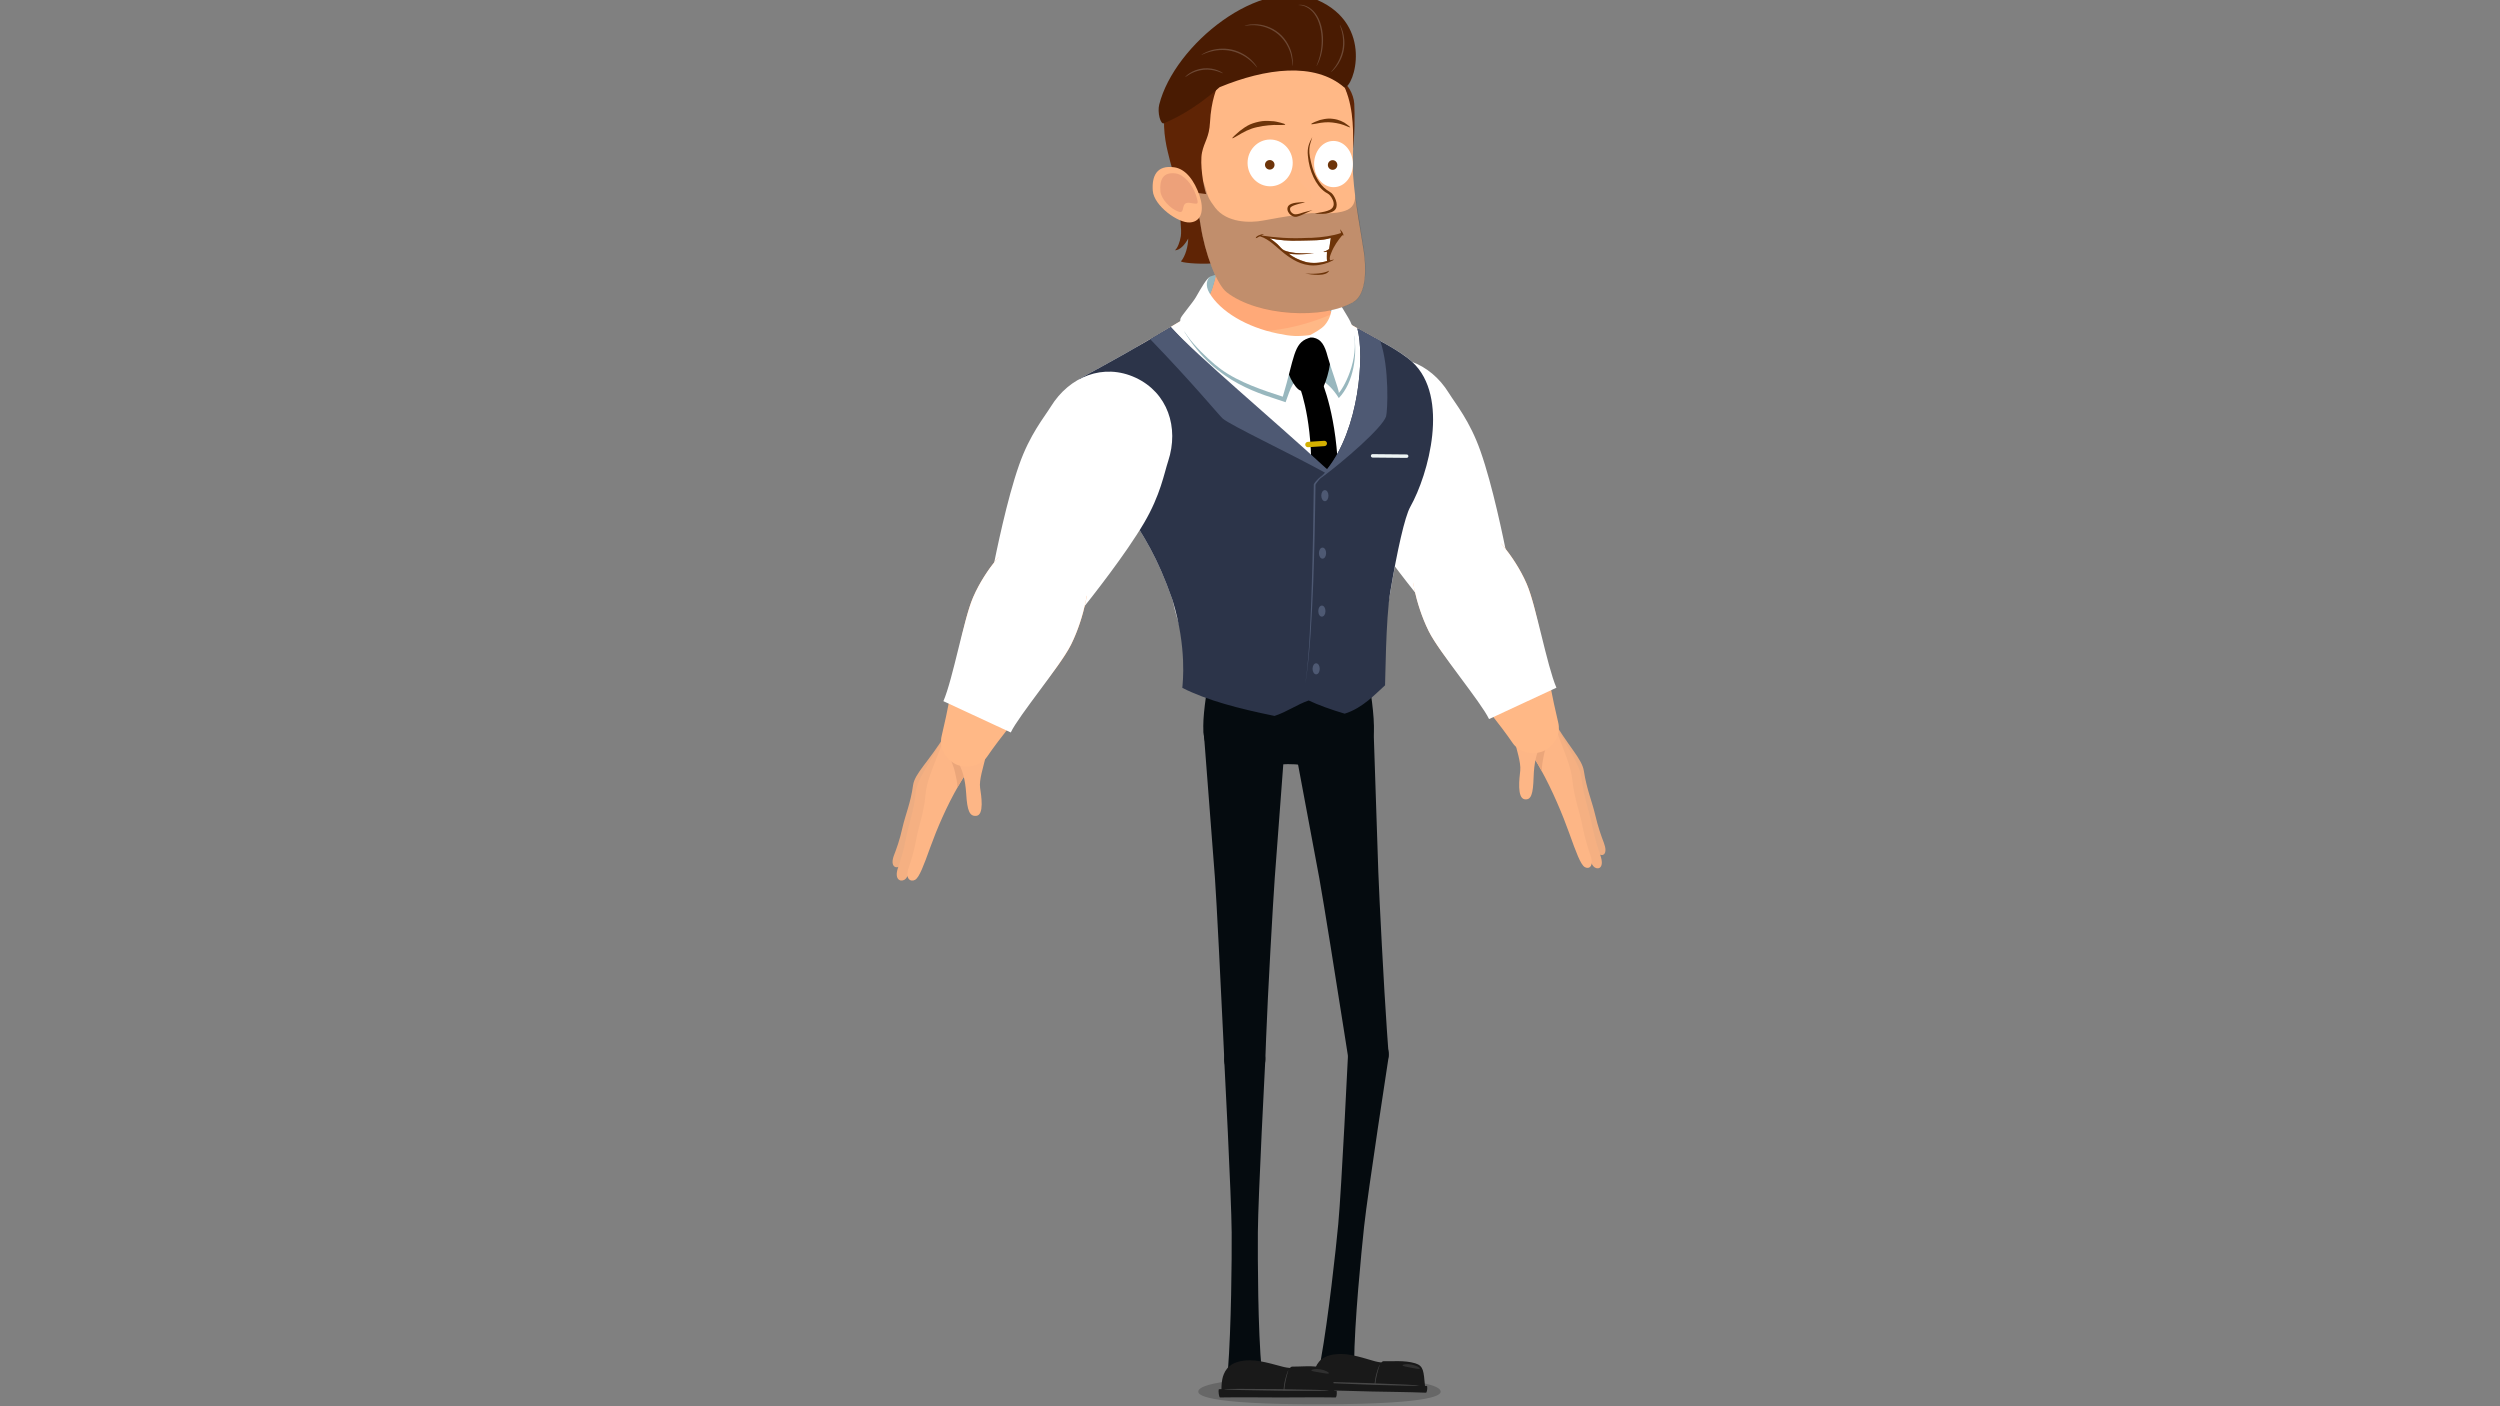 <?xml version="1.0" encoding="UTF-8"?>
<!DOCTYPE svg  PUBLIC '-//W3C//DTD SVG 1.1//EN'  'http://www.w3.org/Graphics/SVG/1.1/DTD/svg11.dtd'>
<svg version="1.1" viewBox="0 0 1920 1080" xmlns="http://www.w3.org/2000/svg">
<rect x="0" y="0" width="1920" height="1080" fill="#808080" stroke="none"/>
<path d="m1015.1 1078.5c89.662-0.208 91.308-7.824 91.311-9.72 2e-3 -1.896-1.536-11.177-93.925-11.055-90.655 0.119-92.177 9.159-92.183 11.055-5e-3 1.896 1.704 9.936 94.797 9.72z" fill-opacity=".196" fill-rule="evenodd"/>
<path d="m1022.6 343.68c-8.457-25.806 0.399-52.555 25.007-64.024 24.645-11.433 50.813-0.98 65.077 22.14 5.227 8.456 16.115 21.341 24.354 44.752 9.401 26.713 17.459 66.384 20.653 82.136 3.121 15.389-2.069 33.863-20.979 42.646-18.91 8.784-36.368 0.835-46.131-11.469-10.018-12.594-35.134-44.316-49.471-68.743-12.594-21.378-15.425-38.001-18.51-47.438z" fill="#fff" fill-rule="evenodd"/>
<g fill-rule="evenodd">
<path d="m1177.8 559.8c-5.326-9.236-12.643-17.567-6.778-21.64 4.683-3.254 12.776-0.518 19.898 11.804 13.577 23.575 24.021 32.547 25.501 42.178 2.081 13.75 6.222 23.18 8.758 33.921 2.082 9.061 4.714 16.323 6.571 21.155 3.299 8.696-0.696 10.719-3.632 8.797s-6.602-10.982-11.986-24.673-13.379-31.631-22.399-47.153c-7.129-12.214-13.223-19.662-15.933-24.389z" fill="#edad82"/>
<path d="m1173.8 562.86c-5.456-9.909-10.143-18.271-4.494-23.71 5.669-5.396 14.677-1.384 21.934 11.87 13.898 25.313 22.223 36.496 23.4 46.777 1.713 14.741 5.857 24.794 8.147 36.318 1.932 9.698 4.485 17.515 6.276 22.689 3.257 9.339-1.198 11.401-4.342 9.36-3.145-2.041-6.744-11.807-12.065-26.462-5.321-14.656-13.295-33.907-22.563-50.625-7.201-13.122-13.476-21.118-16.293-26.217z" fill="#f5b082"/>
<path d="m1167.2 565.23c-5.343-9.645-3.537-20.734 2.15-26.085 5.688-5.352 17.198-0.431 22.519 13.235 11.324 29.176 14.598 36.58 15.681 46.642 1.561 14.388 5.611 24.222 7.789 35.482 1.837 9.477 4.315 17.118 6.049 22.159 3.144 9.075-1.291 11.181-4.417 9.184s-6.612-11.498-11.738-25.82c-5.126-14.323-12.937-33.071-21.998-49.304-7.095-12.751-13.275-20.526-16.035-25.493z" fill="#fdb686"/>
<path d="m1185.4 581.4c-0.502 3.393-1.597 6.884-1.138 11.168-0.327-0.642-0.68-1.22-1.007-1.861-7.114-12.795-13.339-20.551-16.035-25.493-2.293-4.125 11.374-25.396 19.737-6.103 4.41 10.305-0.201 13.112-1.557 22.289z" fill="#eba67a"/>
<path d="m1184.9 558.21c-0.747-13.227-5.119-19.12-11.677-18.396-10.495 1.156-11.796 22.189-10.626 26.899 2.11 8.632 5.64 19.104 4.945 25.133-0.67 5.965-2.594 21.221 3.454 22.019 4.883 0.671 6.436-3.848 6.808-16.929 0.775-23.621 7.962-22.998 7.096-38.726z" fill="#fdb686"/>
</g>
<path d="m1153.1 417.58c6.606 7.84 14.119 18.656 19.382 30.742 9.219 21.233 14.99 68.526 24.245 106.67 1.887 7.695-1.815 17.059-10.998 21.705-9.473 4.028-19.527 0.544-23.991-6.026-19.962-29.145-54.152-65.222-64.423-85.983-6.279-12.63-10.163-26.64-12.087-37.311 22.612-9.945 45.224-19.854 67.872-29.799z" fill="#ffb886" fill-rule="evenodd"/>
<path d="m1140.2 405.2c5.19 2.867 22.575 20.869 32.23 43.118 7.295 16.769 15.57 62.863 22.902 79.85-17.24 8.021-34.48 16.042-51.757 24.064-6.025-12.849-38.327-51.322-46.349-67.51-10.779-21.704-14.482-47.474-13.357-53.281 1.997-10.163 8.167-21.777 21.306-27.875 13.138-6.17 25.951-3.411 35.025 1.634z" fill="#fff" fill-rule="evenodd"/>
<g fill-rule="evenodd">
<path id="c" d="m1052.5 794.37c-8.61-0.869-16.274 5.392-17.142 14.001 0 0-5.056 104.87-7.572 131.69-1.79 19.254-7.536 71.724-13.403 104.41-1.271 6.98 4.436 13.378 11.51 14.092 7.074 0.713 14.056-4.405 14.092-11.51 0.142-31.029 5.59-85.797 7.639-104.99 2.89-26.781 18.876-130.55 18.876-130.55 0.868-8.609-5.391-16.273-14-17.141z" fill="#050b0f"/>
<path id="S18" d="m1096.1 1064.8c3e-3 -0.113-0.661-0.73-1.686-0.339-1.106-11.238-0.975-15.45-7.479-17.437-8.335-2.555-18.446-1.348-24.272-1.628-0.564-0.012-1.211 0.312-1.866 0.975-0.862-0.132-1.725-0.264-2.55-0.395-4.2-0.657-17.78-5.925-27.522-6.102-15.798-0.312-19.237 7.175-20.959 11.879-0.762 2.128-1.304 6.18-1.379 9.565-1.316-0.029-2.032 0.03-2.073 0.18-0.412 1.646 0.128 6.036 0.843 6.152 15.38 0.069 32.305 0.714 46.15 1.02 12.535 0.277 27.851 0.378 41.784 0.924 0.714 0.028 1.182-2.42 1.009-4.794z" fill="#191919"/>
<path id="S19" d="m1088.8 1049.6c-1.116-0.589-2.757-1.227-4.669-1.57-1.911-0.381-3.678-0.42-4.961-0.26-1.283 0.159-2.043 0.481-2.013 0.82-7e-3 0.339 0.777 0.62 1.938 0.872 1.198 0.252 2.81 0.55 4.57 0.928 3.56 0.68 6.481 1.31 6.758 0.714 0.12-0.336-0.507-0.915-1.623-1.504z" fill="#fff" fill-opacity=".102"/>
<path id="S20" d="m1056.3 1062.4c0.096-0.939 0.232-1.952 0.404-2.964 0.561-3.223 1.339-6.066 1.949-8.122 0.609-2.057 1.088-3.288 1.014-3.327s-0.665 1.152-1.388 3.205c-0.722 2.016-1.576 4.895-2.137 8.156-0.174 1.05-0.309 2.063-0.406 3.04-1.767-0.077-3.572-0.117-5.414-0.196-21.997-0.75-39.863-1.107-39.87-0.769-8e-3 0.339 17.809 1.223 39.843 1.973 1.805 0.078 3.61 0.118 5.339 0.194 0.188 4e-3 0.376 8e-3 0.565 0.012 19.215 0.612 33.96 0.864 33.967 0.563 6e-3 -0.301-14.69-1.078-33.866-1.765z" fill="#fff" fill-opacity=".2"/>
<path id="S17" d="m1020.5 531.16c-17.129 1.859-29.498 17.241-27.639 34.371 0 0 15.353 81.811 20.403 109.15 3.16 17.253 13.805 84.287 18.986 117.36 1.799 11.346 2.94 18.715 2.94 18.715 0.02 0.187 3e-3 0.378 0.019 0.528 0.933 8.602 8.646 14.803 17.248 13.869s14.803-8.645 13.869-17.247c0 0-0.453-6.271-1.155-16.222-2.312-32.444-5.975-103.83-6.619-121.96-0.973-27.784-3.685-110.97-3.685-110.97-1.818-17.096-17.238-29.461-34.367-27.601z" fill="#050b0f"/>
</g>
<path d="m1049.6 510.36c2.896 19.788 6.245 39.84 5.455 51.691-1.43 20.954-19.789 36.378-46.01 27.425-9.969-3.424-30.059-3.8-40.179 0.714-20.089 8.992-42.774-2.52-44.617-28.177-0.79-10.76 1.956-28.629 5.342-48.304 3.499-20.24 37.582-28.14 60.832-27.35 17.907 0.714 47.552-1.505 59.177 24.001z" fill="#050b0f" fill-rule="evenodd"/>
<g fill-rule="evenodd">
<path d="m955.98 797.77c-8.73 0-15.79 7.06-15.79 15.79 0 0 5.542 105.78 5.732 132.96 0.152 19.51-0.304 72.761-2.885 106.16-0.569 7.136 5.807 12.981 12.981 12.981 7.173 0 13.663-5.845 12.98-12.981-2.998-31.161-3.074-86.689-2.96-106.16 0.189-27.175 5.731-132.96 5.731-132.96 0-8.73-7.059-15.79-15.789-15.79z" fill="#050b0f"/>
<path id="d" d="m1026.6 1068.4c0-0.114-0.683-0.721-1.708-0.304-1.365-11.311-1.328-15.562-7.932-17.422-8.464-2.391-18.636-0.948-24.519-1.1-0.57 0-1.215 0.342-1.86 1.025-0.873-0.114-1.746-0.228-2.581-0.342-4.251-0.569-18.067-5.579-27.897-5.541-15.941 0.038-19.243 7.667-20.875 12.449-0.721 2.164-1.177 6.263-1.177 9.679-1.328 0-2.049 0.076-2.087 0.228-0.38 1.669 0.263 6.085 0.986 6.186 15.516-0.273 32.601 0 46.573 0 12.65 0 28.101-0.239 42.166 0 0.721 0.012 1.139-2.467 0.911-4.858z" fill="#191919"/>
<path id="e" d="m1018.9 1053.2c-1.138-0.57-2.808-1.177-4.744-1.481-1.936-0.341-3.72-0.341-5.01-0.151s-2.049 0.531-2.012 0.873c0 0.341 0.797 0.607 1.974 0.835 1.214 0.228 2.847 0.493 4.631 0.835 3.605 0.607 6.566 1.176 6.832 0.569 0.114-0.342-0.532-0.911-1.671-1.48z" fill="#fff" fill-opacity=".102"/>
<path id="f" d="m986.39 1066.9c0.076-0.948 0.19-1.973 0.342-2.998 0.493-3.264 1.214-6.148 1.783-8.236 0.57-2.088 1.025-3.34 0.949-3.378s-0.645 1.177-1.329 3.264c-0.683 2.049-1.479 4.972-1.973 8.274-0.152 1.063-0.265 2.088-0.341 3.075-1.784-0.038-3.606-0.038-5.466-0.076-22.204-0.267-40.232-0.228-40.232 0.114 0 0.341 17.99 0.835 40.232 1.101 1.822 0.038 3.644 0.038 5.39 0.075h0.569c19.395 0.19 34.274 0.114 34.274-0.189 0-0.304-14.841-0.76-34.198-1.026z" fill="#fff" fill-opacity=".2"/>
<path id="g" d="m955.95 530.98c-17.384 0-31.465 14.082-31.465 31.465 0 0 6.49 83.729 8.578 111.7 1.29 17.649 4.668 86.045 6.263 119.79 0.569 11.576 0.91 19.091 0.91 19.091 0 0.19-0.038 0.38-0.038 0.532-1e-3 8.729 7.06 15.789 15.79 15.789s15.789-7.06 15.789-15.789c0 0 0.228-6.339 0.608-16.397 1.214-32.793 5.313-104.79 6.642-123.05 2.049-27.973 8.388-111.7 8.388-111.7 0.037-17.345-14.082-31.427-31.465-31.427z" fill="#050b0f"/>
</g>
<g fill-rule="evenodd">
<path d="m1056.8 259.98c-8.348-4.573-16.805-9.073-23.592-13.429-4.065-2.613-6.86-4.355-8.965-5.916-2.976-2.214-4.682-4.174-6.642-7.948-5.916-11.397-10.525-30.016-21.995-40.687-14.736-13.72-50.595-16.732-58.072 5.516-4.9 14.519-3.956 25.952-14.954 39.163-2.903 1.924-5.771 3.738-8.638 5.48-14.555 8.929-27.294 16.479-39.199 23.339 13.865 15.57 80.757 129.86 137.52 125.94 49.216-3.412 62.065-79.995 44.534-131.46z" fill="#ffb886"/>
<path d="m1024.2 240.64c-2.976-2.214-4.682-4.174-6.642-7.948-5.916-11.397-10.525-30.016-21.995-40.687-14.736-13.72-50.595-16.732-58.072 5.516-4.9 14.519-3.956 25.952-14.954 39.163-2.903 1.924-5.77 3.738-8.638 5.48 32.266 19.383 75.24 13.975 110.3-1.524z" fill="#ffa978"/>
<path d="m1033.2 246.55c-2.141-1.379-3.92-2.504-5.444-3.521 2.395 24.101-8.385 44.716-25.298 45.406-36.985 1.488-75.784-29.218-92.734-43.736-31.686 19.309-54.734 32.158-80.794 46.204-4.464 50.886 20.689 75.567 35.135 98.396 15.171 24.028 24.354 37.239 36.513 71.684 7.912 36.948 23.736 58.289 29.725 66.637 21.378 2.505 41.776 10.344 64.57 10.344 15.243 0 42.102-4.573 52.518-13.683 4.138-8.493 15.97-43.445 20.362-69.469 5.408-32.157 11.215-58.108 15.389-65.549 14.083-25.08 30.307-84.568 1.597-111.24-11.723-10.852-36.041-21.45-51.539-31.468z" fill="#fff"/>
<path d="m1010.5 518.4c0.908-8.456 1.633-16.949 2.177-25.442 0.617-8.493 1.053-16.986 1.343-25.516 0.581-17.022 0.653-34.045 0.508-51.068 0-17.095 1.67-34.081 2.214-51.067 0.617-16.986-0.58-34.081-4.536-50.668 2.141 8.239 3.702 16.66 4.609 25.116 0.871 8.493 1.089 17.023 0.943 25.552-0.145 8.529-0.689 17.022-1.124 25.552-0.436 8.493-0.799 16.986-0.763 25.515 0.036 17.023-0.036 34.082-0.835 51.104-0.399 8.53-0.943 17.023-1.706 25.516-0.798 8.493-1.741 16.95-2.83 25.406z" fill-opacity=".302"/>
<path d="m933.94 210.98s-2.686 0.653-4.246 1.307c-2.468 1.524-3.666 3.992-3.63 6.061 0.036 3.811 2.903 8.384 3.339 7.404 2.65-5.48 4.537-14.772 4.537-14.772z" fill="#98b7be"/>
<path d="m1008.7 212.29c3.702 2.069 6.461 4.573 8.82 6.896 1.96 1.923 10.816 16.042 7.477 14.845-3.339-1.198 3.484 10.307-2.613 5.19-5.59-4.719-9.873-18.257-13.684-26.931z" fill="#98b7be"/>
<path d="m1028.2 305.72c-8.638-14.119-19.418-17.785-26.06-16.624-9.328 1.597-10.888 9.11-14.808 19.818-17.313-6.207-53.39-13.647-77.781-54.262 41.486 5.372 97.344 3.956 97.344 3.956 11.033-0.254 22.067-0.508 33.101-0.762 2.395 14.192-0.182 35.896-11.796 47.874z" fill="#98b7be"/>
<path d="m1006.5 258.57c-5.444 0.871-18.184 10.853-18.728 18.837-0.545 7.985 6.678 20.943 10.779 22.467 5.589 2.069 14.591 0.98 17.204-1.887 2.323-2.541 9.11-24.609 4.682-30.162-4.464-5.517-8.929-10.053-13.937-9.255z"/>
<path d="m1008.6 259.29c6.026 1.125 8.82 5.807 11.107 14.772 1.705 6.642 8.747 25.625 8.529 27.73 4.827-5.445 17.53-29.508 9.945-52.084-1.271-3.811-3.376-6.642-7.44-13.574-2.469-4.211-7.441-12.087-13.176-16.95 6.424 7.44 7.731 21.45-0.218 30.597-2.577 2.976-8.021 5.916-12.558 8.275-0.508 1.67 2.178 0.944 3.811 1.234z" fill="#fff"/>
<path d="m985.19 304.66c8.965-30.016 8.202-41.086 19.635-44.933 2.795-0.944 2.941-2.468 1.815-2.36-10.489 1.089-14.3 1.089-25.661-1.27-23.41-4.828-43.699-16.732-52.228-31.25-3.158-5.372-2.142-10.562 1.016-12.594-3.121 1.524-6.896 8.275-11.36 16.042-2.323 4.065-11.106 14.3-11.723 16.224-2.831 8.747 20.143 31.141 30.814 38.944 14.046 10.345 34.009 16.769 47.692 21.197z" fill="#fff"/>
<path d="m1018 497.03c-6.098-7.005-12.195-13.973-18.293-20.942 1.38-46.966 7.223-89.286 7.332-115.82 0.218-42.865-9.836-65.694-9.836-65.694 5.916-0.69 11.868-1.38 17.784-2.033 0 0 12.413 27.585 12.776 75.458 0.327 42.901 2.759 66.42 6.134 109.5-5.299 6.46-10.634 12.993-15.897 19.526z"/>
<path d="m1017.2 342.63c-4.21 0.254-8.384 0.544-12.594 0.835-1.126 0.072-2.106-0.799-2.178-1.924-0.073-1.126 0.799-2.105 1.924-2.178 4.174-0.29 8.384-0.544 12.594-0.835 1.125-0.072 2.105 0.799 2.178 1.924 0.072 1.125-0.762 2.105-1.924 2.178z" fill="#d4b000"/>
<path d="m1084.7 278.06c-9.582-8.892-27.548-17.603-42.284-25.95 5.771 21.305 1.307 77.707-23.265 108.27-45.042-30.56-99.812-87-120.06-109.25-26.423 15.862-47.148 27.367-70.196 39.78-4.464 50.886 20.689 75.567 35.135 98.396 15.171 24.028 24.353 37.239 36.512 71.684 11.215 36.73 7.731 63.879 7.477 67.291 19.128 9.69 43.591 15.97 70.812 21.559 9.655-3.158 17.24-8.784 26.242-11.869 7.041 3.34 17.312 7.114 27.656 10.127 14.083-4.392 23.919-15.534 30.997-21.777 0.254-2.468 0.472-50.741 3.956-71.465 5.408-32.158 11.215-58.109 15.389-65.55 14.119-25.08 30.343-84.568 1.633-111.24z" fill="#2c3449"/>
<path d="m1054.1 351.41c-0.689-0.036-1.27-0.617-1.27-1.343 0-0.725 0.617-1.306 1.343-1.306 0.218 0 21.632 0.181 26.169 0.253 0.726 0 1.306 0.617 1.306 1.343s-0.617 1.307-1.343 1.307c-4.5-0.072-25.914-0.254-26.132-0.254h-0.073z" fill="#eef5f5"/>
<path d="m1017.5 384.91c1.56 0 2.758-1.85 2.758-4.246 0-2.395-1.198-4.246-2.758-4.246-1.561 0-2.759 1.851-2.759 4.246 0.037 2.396 1.234 4.246 2.759 4.246z" fill="#4e5973"/>
<path d="m1015.7 429.05c1.56 0 2.758-1.851 2.758-4.247 0-2.395-1.198-4.246-2.758-4.246-1.561 0-2.759 1.851-2.759 4.246 0 2.359 1.198 4.247 2.759 4.247z" fill="#4e5973"/>
<path d="m1015.2 473.58c1.56 0 2.758-1.851 2.758-4.247 0-2.395-1.198-4.246-2.758-4.246-1.561 0-2.759 1.851-2.759 4.246 0 2.396 1.198 4.247 2.759 4.247z" fill="#4e5973"/>
<path d="m1010.8 517.9c1.56 0 2.758-1.851 2.758-4.246 0-2.396-1.198-4.247-2.758-4.247-1.561 0-2.759 1.851-2.759 4.247 0.037 2.359 1.234 4.246 2.759 4.246z" fill="#4e5973"/>
<path d="m1012.7 367.42c-0.653 0.653-1.306 1.306-1.923 1.995-0.617 0.726-1.199 1.415-1.706 2.323-0.037 0.037-0.036 0.073-0.073 0.11v0.072c-0.145 12.776-0.399 25.588-0.581 38.4-0.217 12.776-0.58 25.516-0.943 38.292s-0.908 25.515-1.597 38.255c-0.182 3.194-0.4 6.352-0.545 9.546-0.254 3.157-0.471 6.351-0.726 9.545-0.253 3.194-0.616 6.352-0.907 9.546-0.326 3.157-0.835 6.315-1.234 9.509 0.472-3.158 1.016-6.315 1.379-9.473s0.763-6.352 1.089-9.509c0.291-3.194 0.581-6.352 0.871-9.546 0.218-3.194 0.472-6.388 0.726-9.546 0.835-12.739 1.488-25.515 1.996-38.255 0.509-12.776 0.835-25.515 1.126-38.291 0.109-6.388 0.218-12.776 0.363-19.164 0.072-6.315 0.18-12.667 0.29-18.982 0.363-0.69 0.871-1.38 1.379-2.069 0.545-0.69 1.125-1.416 1.706-2.106 1.162-1.415 2.359-2.794 3.448-4.282-1.416 1.161-2.795 2.359-4.138 3.63z" fill="#4e5973"/>
<path d="m1060 261.76c-5.88-3.266-11.941-6.497-17.531-9.654 5.771 21.305 1.307 77.707-23.265 108.27-41.63-38.364-99.812-86.999-120.06-109.25-5.481 3.303-10.707 6.388-15.789 9.365 32.956 34.081 53.1 58.725 55.713 60.975 6.17 5.263 50.414 26.097 78.471 41.486-1.743 2.359-2.178 2.65-3.884 4.827 18.619-13.648 48.055-39.38 50.85-47.946 1.125-3.484 2.758-37.311-4.501-58.072z" fill="#4e5973"/>
</g>
<path d="m1038.6 117.81c-0.109-4.355-0.363-24.209-1.343-30.923-0.98-6.751-3.084-18.075-6.714-23.665 3.956 0.109 9.146 9.111 9.546 16.515 0.399 7.44 0.507 26.386-1.489 38.073z" fill="#5f2405" fill-rule="evenodd"/>
<path id="h" d="m900.91 131.03c0.98 8.602 7.44 40.65 5.952 50.413-0.617 4.102-2.504 9.365-4.573 10.78 3.883 0.073 7.803-4.428 10.271-9.037-0.145 6.279-2.25 13.647-5.517 17.458-1.451 1.706 51.249 6.968 55.387-13.43 5.843-28.854-2.94-55.64-12.486-75.276-18.474-37.964-52.41-9.763-49.034 19.092z" fill="#5f2405" fill-rule="evenodd"/>
<path d="m1039.4 231.93c10.852-6.315 9.437-28.238 8.058-38.074-1.67-12.267-6.824-37.275-8.312-59.814-1.597-24.608 8.203-69.432-27.911-90.701-41.014-24.028-91.972-3.848-103.51 25.116-19.128 47.583 7.441 58.653 14.373 104.75 3.158 20.978 12.341 45.332 19.926 51.212 23.048 17.821 74.115 21.088 97.38 7.513z" fill="#ffb886" fill-rule="evenodd"/>
<path d="m1040.8 149.9c0.036 7.659-3.085 11.034-10.417 12.74-9.8 2.286-19.309 0.435-26.169 1.27-8.057 1.016-16.441 2.178-34.226 5.481-10.054 1.887-27.73 1.851-36.767-9.945-4.9-6.425-5.916-9.038-7.731-16.115-0.762-2.977-6.134-14.192-16.224-11.832 4.718 11.287 9.981 24.027 12.594 41.485 3.158 20.979 12.667 45.659 20.29 51.539 23.954 18.438 74.26 21.015 97.525 7.44 10.852-6.315 9.364-28.818 8.021-38.69-1.307-9.255-6.896-43.373-6.896-43.373z" fill="#34312f" fill-opacity=".302" fill-rule="evenodd"/>
<path d="m913.72 146.78c2.613 1.125 11.106 2.141 12.63 2.25-2.214-6.061-4.972-23.483-3.194-31.94 1.779-8.456 5.517-11.396 6.134-23.228 0.835-16.333 5.191-27.222 7.187-29.944 2.032-2.722-29.327 0.653-38.546 14.227-6.533 9.582-3.484 28.565-1.198 38.038 2.287 9.473 5.554 22.539 8.421 25.624 2.867 3.013 6.533 4.102 8.566 4.973z" fill="#5f2405" fill-rule="evenodd"/>
<path d="m890.28 80.321c-1.488 5.88 0.907 15.68 3.738 14.337 6.497-2.977 21.415-9.147 42.647-27.694 35.207-14.518 72.99-19.599 95.82 0.255 7.367-0.109 22.938-48.128-20.725-67.219-43.627-19.055-109.9 34.299-121.48 80.321z" fill="#491b02" fill-rule="evenodd"/>
<path d="m997.09 3.848c0-0.037 0.798-0.255 2.25-0.146 1.452 0.073 3.557 0.617 5.844 1.96 2.25 1.343 4.609 3.593 6.387 6.57 1.815 2.976 3.086 6.642 3.812 10.561 1.452 7.877 0.472 15.208-0.98 20.181-0.726 2.504-1.525 4.464-2.178 5.77-0.617 1.307-1.053 1.997-1.126 1.96-0.181-0.072 1.307-2.94 2.578-7.912 1.234-4.936 2.069-12.123 0.653-19.817-0.689-3.811-1.924-7.368-3.593-10.235-1.67-2.904-3.811-5.082-5.916-6.425-2.105-1.379-4.102-1.996-5.481-2.214-1.416-0.217-2.25-0.181-2.25-0.253z" fill="#fff" fill-opacity=".2" fill-rule="evenodd"/>
<path d="m1029 19.127c0.072-0.036 0.363 0.436 0.798 1.343 0.436 0.908 1.017 2.251 1.525 3.957 1.016 3.448 1.706 8.529 0.689 13.973-1.016 5.445-3.484 9.945-5.698 12.776-1.089 1.416-2.105 2.468-2.831 3.158-0.726 0.689-1.198 0.98-1.234 0.944-0.145-0.145 1.488-1.634 3.484-4.537 1.996-2.868 4.247-7.259 5.263-12.522 0.98-5.263 0.472-10.163-0.363-13.574-0.835-3.449-1.779-5.445-1.633-5.518z" fill="#fff" fill-opacity=".2" fill-rule="evenodd"/>
<path d="m955.79 19.817c0-0.073 0.726-0.326 2.105-0.653 1.379-0.326 3.448-0.581 5.989-0.545 2.54 0.036 5.589 0.436 8.82 1.525 3.193 1.052 6.569 2.795 9.581 5.299 3.013 2.541 5.336 5.553 6.933 8.529 1.633 2.977 2.613 5.916 3.085 8.421 0.508 2.504 0.616 4.609 0.58 6.024-0.036 1.416-0.181 2.215-0.253 2.215-0.218 0 0.108-3.194-1.053-8.058-0.581-2.432-1.597-5.263-3.23-8.13-1.597-2.867-3.884-5.735-6.751-8.167-2.904-2.395-6.134-4.101-9.219-5.189-3.085-1.089-6.025-1.561-8.529-1.706-4.973-0.254-8.022 0.653-8.058 0.435z" fill="#fff" fill-opacity=".2" fill-rule="evenodd"/>
<path d="m922.65 42.175c-0.036-0.073 0.508-0.472 1.597-1.089 1.053-0.617 2.686-1.379 4.791-2.105 4.138-1.415 10.417-2.359 17.059-0.871s11.904 5.045 15.026 8.13c1.597 1.525 2.722 2.94 3.412 3.956 0.689 1.017 1.016 1.634 0.98 1.67-0.146 0.109-1.67-2.178-4.9-5.045-3.194-2.868-8.348-6.171-14.773-7.622-6.424-1.452-12.485-0.653-16.586 0.544-4.174 1.198-6.533 2.614-6.606 2.432z" fill="#fff" fill-opacity=".2" fill-rule="evenodd"/>
<path d="m910.24 59.161c-0.073-0.072 1.089-1.452 3.485-3.012 2.395-1.561 6.097-3.194 10.489-3.63 4.392-0.435 8.348 0.435 10.961 1.488 2.65 1.053 4.065 2.142 3.992 2.251-0.072 0.145-1.596-0.69-4.246-1.525-2.613-0.835-6.424-1.56-10.634-1.161-4.174 0.435-7.768 1.887-10.2 3.23-2.395 1.379-3.738 2.504-3.847 2.359z" fill="#fff" fill-opacity=".2" fill-rule="evenodd"/>
<path d="m885.34 146.52c0.871 11.505 19.49 25.007 28.6 24.317 9.147-0.689 10.962-9.872 7.26-20.724-3.812-11.215-10.563-20.579-19.637-21.668-13.102-1.706-17.058 6.569-16.223 18.075z" fill="#ffb886" fill-rule="evenodd"/>
<path d="m891.18 146.78c0.363 5.807 7.695 13.864 14.264 15.861 5.154 1.561 0.908-7.731 8.058-6.86 6.424 0.799 7.658 2.323 4.972-5.952-2.794-8.384-9.292-15.825-15.716-16.66-9.545-1.197-12.268 4.936-11.578 13.611z" fill="#eda17a" fill-rule="evenodd"/>
<g fill-rule="evenodd">
<clipPath id="a">
<path d="m1023.9 108.25c-8.736 0.113-14.784 8.647-14.665 17.943 0.12 9.297 6.385 17.673 15.122 17.56 8.736-0.112 14.785-8.646 14.665-17.943-0.085-9.297-6.351-17.673-15.122-17.56z" fill="#fff" fill-rule="evenodd"/>
</clipPath>
<path d="m1023.9 108.25c-8.736 0.113-14.784 8.647-14.665 17.943 0.12 9.297 6.385 17.673 15.122 17.56 8.736-0.112 14.785-8.646 14.665-17.943-0.085-9.297-6.351-17.673-15.122-17.56z" fill="#fff" stroke="#000" stroke-linecap="round" stroke-linejoin="round" stroke-width="0"/>
<path d="m1023.4 123c2.029-0.026 3.667 1.602 3.694 3.672 0.026 2.07-1.569 3.74-3.598 3.766-2.03 0.026-3.667-1.603-3.694-3.673-0.027-2.069 1.569-3.739 3.598-3.765z" clip-path="url(#a)" fill="#6d3409"/>
<path d="m1002.2 95.481c3e-3 0 36.07-0.157 36.074-0.157 0 1e-3 0.146 11.391 0.146 11.392-3e-3 0-36.07 0.156-36.074 0.156 0-1e-3 -0.146-11.39-0.146-11.391z" clip-path="url(#a)" fill="#ffb888"/>
<path d="m1038.4 157.07c-4e-3 0-35.414 0.144-35.417 0.144 0-1e-3 -0.147-11.391-0.147-11.392 3e-3 0 33.546-0.594 33.549-0.594 0 1e-3 2.015 11.841 2.015 11.842z" clip-path="url(#a)" fill="#ffb888"/>
</g>
<path d="m1007.1 107.31c0 1e-3 -2.138 5.423-2.308 7.881-0.326 4.72 1.143 11.083 2.772 15.525 1.668 4.549 5.411 9.943 8.122 13.958 2.557 3.789 8.8 4.951 9.337 12.04 0.377 4.974-9.652 7.981-14.29 6.904-0.992-0.23-1.449-2.527-2.524-2.271-6.249 1.486-12.902 5.314-16.712 2-0.966-0.841-1.441-2.961-0.981-4.157 1.912-4.973 14.759-1.812 16.37-6.891 1.515-4.779-7.59-9.398-8.652-14.298-1.706-7.869-0.192-19.679 4.033-26.533 0.999-1.62 4.833-4.158 4.833-4.158z" fill="#ffb888" fill-rule="evenodd"/>
<path d="m1002.3 155.15c-1.806 0.902-3.987 1.053-6.282 1.843-1.693 0.526-4.853 1.467-5.192 2.934-0.564 2.445 2.069 4.703 4.025 4.665 1.957 0.075 4.477-0.941 6.659-1.618 2.408-0.677 4.74-1.204 6.546-1.617-3.273 1.166-7.825 3.95-11.963 5.041-4.364 1.091-9.368-4.665-6.546-8.39 2.257-2.595 8.464-2.633 12.753-2.858z" fill="#6d3409" fill-rule="evenodd"/>
<path d="m1009.8 164.14c2.348-0.859 4.936-0.944 7.531-1.626 2.403-0.632 5.825-1.423 6.755-4.395 0.881-2.815-1.242-6.546-2.86-8.239-1.015-1.09-2.369-1.655-3.46-2.37-7.449-5.191-12.302-16.289-13.318-27.838-0.64-6.433 0.978-9.782 3.348-14.334-0.903 3.574-2.069 5.643-2.219 9.18-0.264 4.025 0.79 7.787 1.617 11.285 1.881 8.014 5.982 15.839 11.662 19.977 1.129 0.828 2.596 1.543 3.725 2.483 2.37 2.144 5.5 8.448 3.198 12.226-1.271 2.204-4.877 3.104-7.458 3.609-3.025 0.294-5.756 0.105-8.521 0.042z" fill="#6d3409" fill-rule="evenodd"/>
<g id="i">
<g fill-rule="evenodd">
<path d="m998.58 184.78c-8.307 0.298-16.628-0.273-23.118-1.885-0.077 1e-3 -0.153 1e-3 -0.114 0.116 1.776 1.244 3.788 2.709 5.725 4.445 1.627 1.435 3.19 3.789 5.001 4.685 2.12 1.045 5.268 1.656 8.299 2.038 0.177 0.021 0.369 0.044 0.575 0.069 4.717 0.514 10.151 0.138 14.289 0.352-3.902 0.319-8.339 0.721-12.591 0.699-2.412-8e-3 -4.75-0.169-6.861-0.563 3.02 2.565 7.569 4.88 12.565 6.272 0.011 0.011 0.037 0.023 0.077 0.037 5.112 1.429 11.693 0.96 16.804-0.637-0.296-2.179-0.14-4.901-0.053-7.123-0.843-0.027-2.06 0.601-2.68 0.034 1.756-0.405 3.086-1.226 4.339-2.085 0.236-2.492 0.892-5.105 1.168-7.444 0.034-0.346 0.068-0.691 0.102-1.036-6.674 2.193-15.221 1.728-23.527 2.026z" fill="#fff"/>
<path d="m1031.8 180.79c-0.183-2.295-1.612-3.273-2.549-4.716 0.014 1.11 0.716 2.097 0.611 2.903-6.52 2.228-14.281 3.247-22.586 3.699-1.263 0.054-2.49-0.045-3.752 0.048-12.285 0.656-24.361-0.221-34.875-1.888 0.8-0.316 1.523-0.67 2.168-1.099-1.416 0.056-2.791 0.38-3.856 0.891-0.99 0.473-2.4 0.989-2.536 2.331 1.26-0.284 2.054-1.099 3.236-1.497 7.576 2.468 12.478 8.38 18.629 13.164 5.57 4.333 13.141 9.367 22.599 9.246 5.169-0.067 10.816-1.709 14.238-3.63 0.457-0.236 1.371-0.63 1.099-0.972-0.956 0.128-1.524 0.671-2.673 0.609-0.866-1.789 0.179-3.909 0.809-5.564 2.037-5.349 5.349-9.948 8.593-13.744 0.231 0.112 0.505 0.568 0.845 0.219m-9.956 3.039c-0.2 2.3-0.818 4.912-1.092 7.443-1.252 0.859-2.582 1.681-4.339 2.086 0.583 0.606 1.838-0.062 2.681-0.034-0.087 2.222-0.243 4.943 0.053 7.123-5.15 1.598-11.731 2.065-16.804 0.637-5.074-1.467-9.623-3.745-12.643-6.31 2.15 0.394 4.488 0.555 6.862 0.563 4.252 0.022 8.689-0.38 12.591-0.699-4.139-0.214-9.572 0.162-14.289-0.352-3.567-0.452-6.754-1.062-8.874-2.107-1.811-0.896-3.373-3.212-5.001-4.684-1.937-1.737-3.946-3.167-5.725-4.446 6.645 1.484 14.925 2.068 23.232 1.769 8.306-0.298 16.852 0.167 23.449-2.025-0.033 0.346-0.067 0.691-0.101 1.036m-46.58-0.78c-0.039-0.114 0.037-0.115 0.114-0.116m19.486 11.353c-0.206-0.024-0.398-0.048-0.575-0.069m8.054 6.867c-0.041-0.014-0.067-0.027-0.077-0.038z" fill="#6d3409"/>
<path d="m1020.8 207.86c-2.198 4.777-13.325 3.159-18.508 2.191 6.709 0.488 13.981 0.165 18.508-2.191z" fill="#6d3409"/>
</g>
</g>
<g fill-rule="evenodd">
<clipPath id="b">
<path d="m975.24 107.16c-9.549 0.123-17.231 8.249-17.103 18.179s8.016 17.856 17.565 17.733 17.23-8.249 17.103-18.179c-0.128-9.929-8.016-17.856-17.565-17.733z" fill="#fff" fill-rule="evenodd"/>
</clipPath>
<path d="m975.24 107.16c-9.549 0.123-17.231 8.249-17.103 18.179s8.016 17.856 17.565 17.733 17.23-8.249 17.103-18.179c-0.128-9.929-8.016-17.856-17.565-17.733z" fill="#fff" stroke="#000" stroke-linecap="round" stroke-linejoin="round" stroke-width="0"/>
<path d="m975.13 122.91c2.041-0.027 3.689 1.578 3.715 3.62 0.026 2.041-1.579 3.688-3.621 3.714-2.041 0.027-3.688-1.578-3.714-3.62-0.026-2.006 1.579-3.688 3.62-3.714z" clip-path="url(#b)" fill="#6d3409"/>
<path d="m952.08 94.519c5e-3 0 47.647-0.613 47.652-0.613 0 1e-3 0.145 11.233 0.145 11.234-5e-3 0-47.648 0.613-47.652 0.613 0-1e-3 -0.145-11.233-0.145-11.234z" clip-path="url(#b)" fill="#ffb888"/>
<path d="m1000.5 147.71c-5e-3 0-47.648 0.613-47.652 0.613 0-1e-3 -0.144-4.155-0.145-4.155 5e-3 0 47.648-0.613 47.653-0.613 0 1e-3 0.144 4.155 0.144 4.155z" clip-path="url(#b)" fill="#ffb888"/>
</g>
<path d="m946.38 106.19c-0.262-0.358 3.976-4.201 5.916-5.731 2.167-1.709 5.25-3.804 7.776-4.916 2.629-1.157 6.392-2.14 9.241-2.502 2.705-0.343 6.371-0.139 9.087 0.096 1.332 0.116 8.843 1.791 8.708 2.496-0.129 0.673-7.439 0.266-8.712 0.333-2.572 0.136-6.003 0.409-8.544 0.824-2.579 0.421-6.012 1.121-8.484 1.968-2.425 0.83-5.469 2.235-7.761 3.575-2.221 1.298-6.965 4.212-7.227 3.857z" fill="#6d3409" fill-rule="evenodd"/>
<path d="m1037 97.836c0.166-0.267-3.043-2.759-4.546-3.655-1.525-0.908-3.741-1.83-5.455-2.289-1.936-0.518-4.627-0.855-6.63-0.816-2.035 0.041-4.727 0.575-6.694 1.097-0.734 0.194-6.974 2.497-6.663 3.175 0.2 0.439 6.264-0.882 7.032-0.995 1.867-0.275 4.387-0.507 6.274-0.473 1.814 0.032 4.228 0.333 6.012 0.662 1.703 0.314 3.915 0.806 5.587 1.453 1.584 0.612 4.929 2.088 5.083 1.841z" fill="#6d3409" fill-rule="evenodd"/>
<path d="m897.17 354.1c8.457-25.806-0.4-52.556-25.044-64.025-24.644-11.433-50.813-0.943-65.077 22.176-5.226 8.457-16.115 21.342-24.354 44.752-9.4 26.714-17.422 66.384-20.616 82.137-3.121 15.389 2.069 33.863 20.979 42.647 18.91 8.783 36.368 0.834 46.131-11.47 9.981-12.594 35.097-44.353 49.471-68.743 12.594-21.414 15.389-38.037 18.51-47.474z" fill="#fff" fill-rule="evenodd"/>
<g fill-rule="evenodd">
<path d="m741.02 573.04c5.352-8.854 12.828-16.726 6.526-21.004-5.032-3.419-13.487-1.091-20.644 10.721-13.639 22.602-24.395 30.964-25.679 40.382-1.799 13.448-5.895 22.547-8.261 33.012-1.935 8.829-4.502 15.861-6.321 20.536-3.229 8.415 1.042 10.588 4.083 8.829 3.04-1.76 6.646-10.516 11.93-23.755 5.284-13.24 13.199-30.546 22.265-45.423 7.168-11.706 13.379-18.765 16.101-23.298z" fill="#edad82"/>
<path d="m745.31 576.23c5.468-9.511 10.172-17.534 4.058-23.148-6.133-5.572-15.517-2.03-22.789 10.694-13.929 24.3-22.386 34.935-23.332 45.008-1.382 14.44-5.464 24.153-7.548 35.399-1.758 9.464-4.226 17.047-5.966 22.061-3.166 9.05 1.59 11.283 4.848 9.416s6.772-11.322 11.962-25.514c5.19-14.193 13.046-32.791 22.339-48.835 7.217-12.597 13.604-20.187 16.428-25.081z" fill="#f5b082"/>
<path d="m752.38 578.87c5.357-9.256 3.134-20.26-3.017-25.789-6.152-5.529-18.148-1.206-23.366 12.013-11.104 28.22-14.343 35.364-15.196 45.224-1.234 14.101-5.222 23.601-7.195 34.592-1.665 9.251-4.058 16.664-5.742 21.55-3.054 8.795 1.682 11.07 4.922 9.246 3.239-1.824 6.642-11.024 11.635-24.897 4.994-13.873 12.693-31.983 21.782-47.56 7.115-12.236 13.409-19.612 16.177-24.379z" fill="#fdb686"/>
<path d="m733.63 593.96c0.627 3.365 1.882 6.852 1.521 11.05 0.327-0.616 0.682-1.17 1.009-1.787 7.134-12.278 13.475-19.634 16.176-24.379 2.3-3.958-12.723-25.529-20.988-6.907-4.354 9.949 0.589 12.923 2.282 22.023z" fill="#eba67a"/>
<path d="m733.45 571.14c0.408-12.993 4.848-18.598 11.785-17.588 11.1 1.616 13.076 22.391 11.977 26.976-1.976 8.405-5.398 18.559-4.492 24.528 0.878 5.906 3.345 21.019-3.009 21.531-5.131 0.439-6.898-4.083-7.666-16.983-1.496-23.299-9.057-23.012-8.595-38.464z" fill="#fdb686"/>
</g>
<path d="m766.76 427.92c-6.605 7.84-14.119 18.656-19.381 30.743-9.219 21.232-14.954 68.525-24.209 106.67-1.851 7.695 1.851 17.059 11.034 21.705 9.473 4.029 19.527 0.508 23.991-6.025 19.962-29.146 54.116-65.259 64.423-86.02 6.28-12.631 10.163-26.641 12.05-37.312-22.648-9.908-45.296-19.817-67.908-29.762z" fill="#ffb886" fill-rule="evenodd"/>
<path d="m779.58 415.54c-5.19 2.867-22.575 20.869-32.193 43.119-7.296 16.768-15.535 62.899-22.866 79.849 17.24 8.021 34.516 16.042 51.757 24.027 6.025-12.848 38.291-51.358 46.312-67.545 10.78-21.741 14.482-47.474 13.32-53.282-1.996-10.162-8.166-21.777-21.305-27.874-13.102-6.098-25.951-3.339-35.025 1.706z" fill="#fff" fill-rule="evenodd"/>
</svg>
